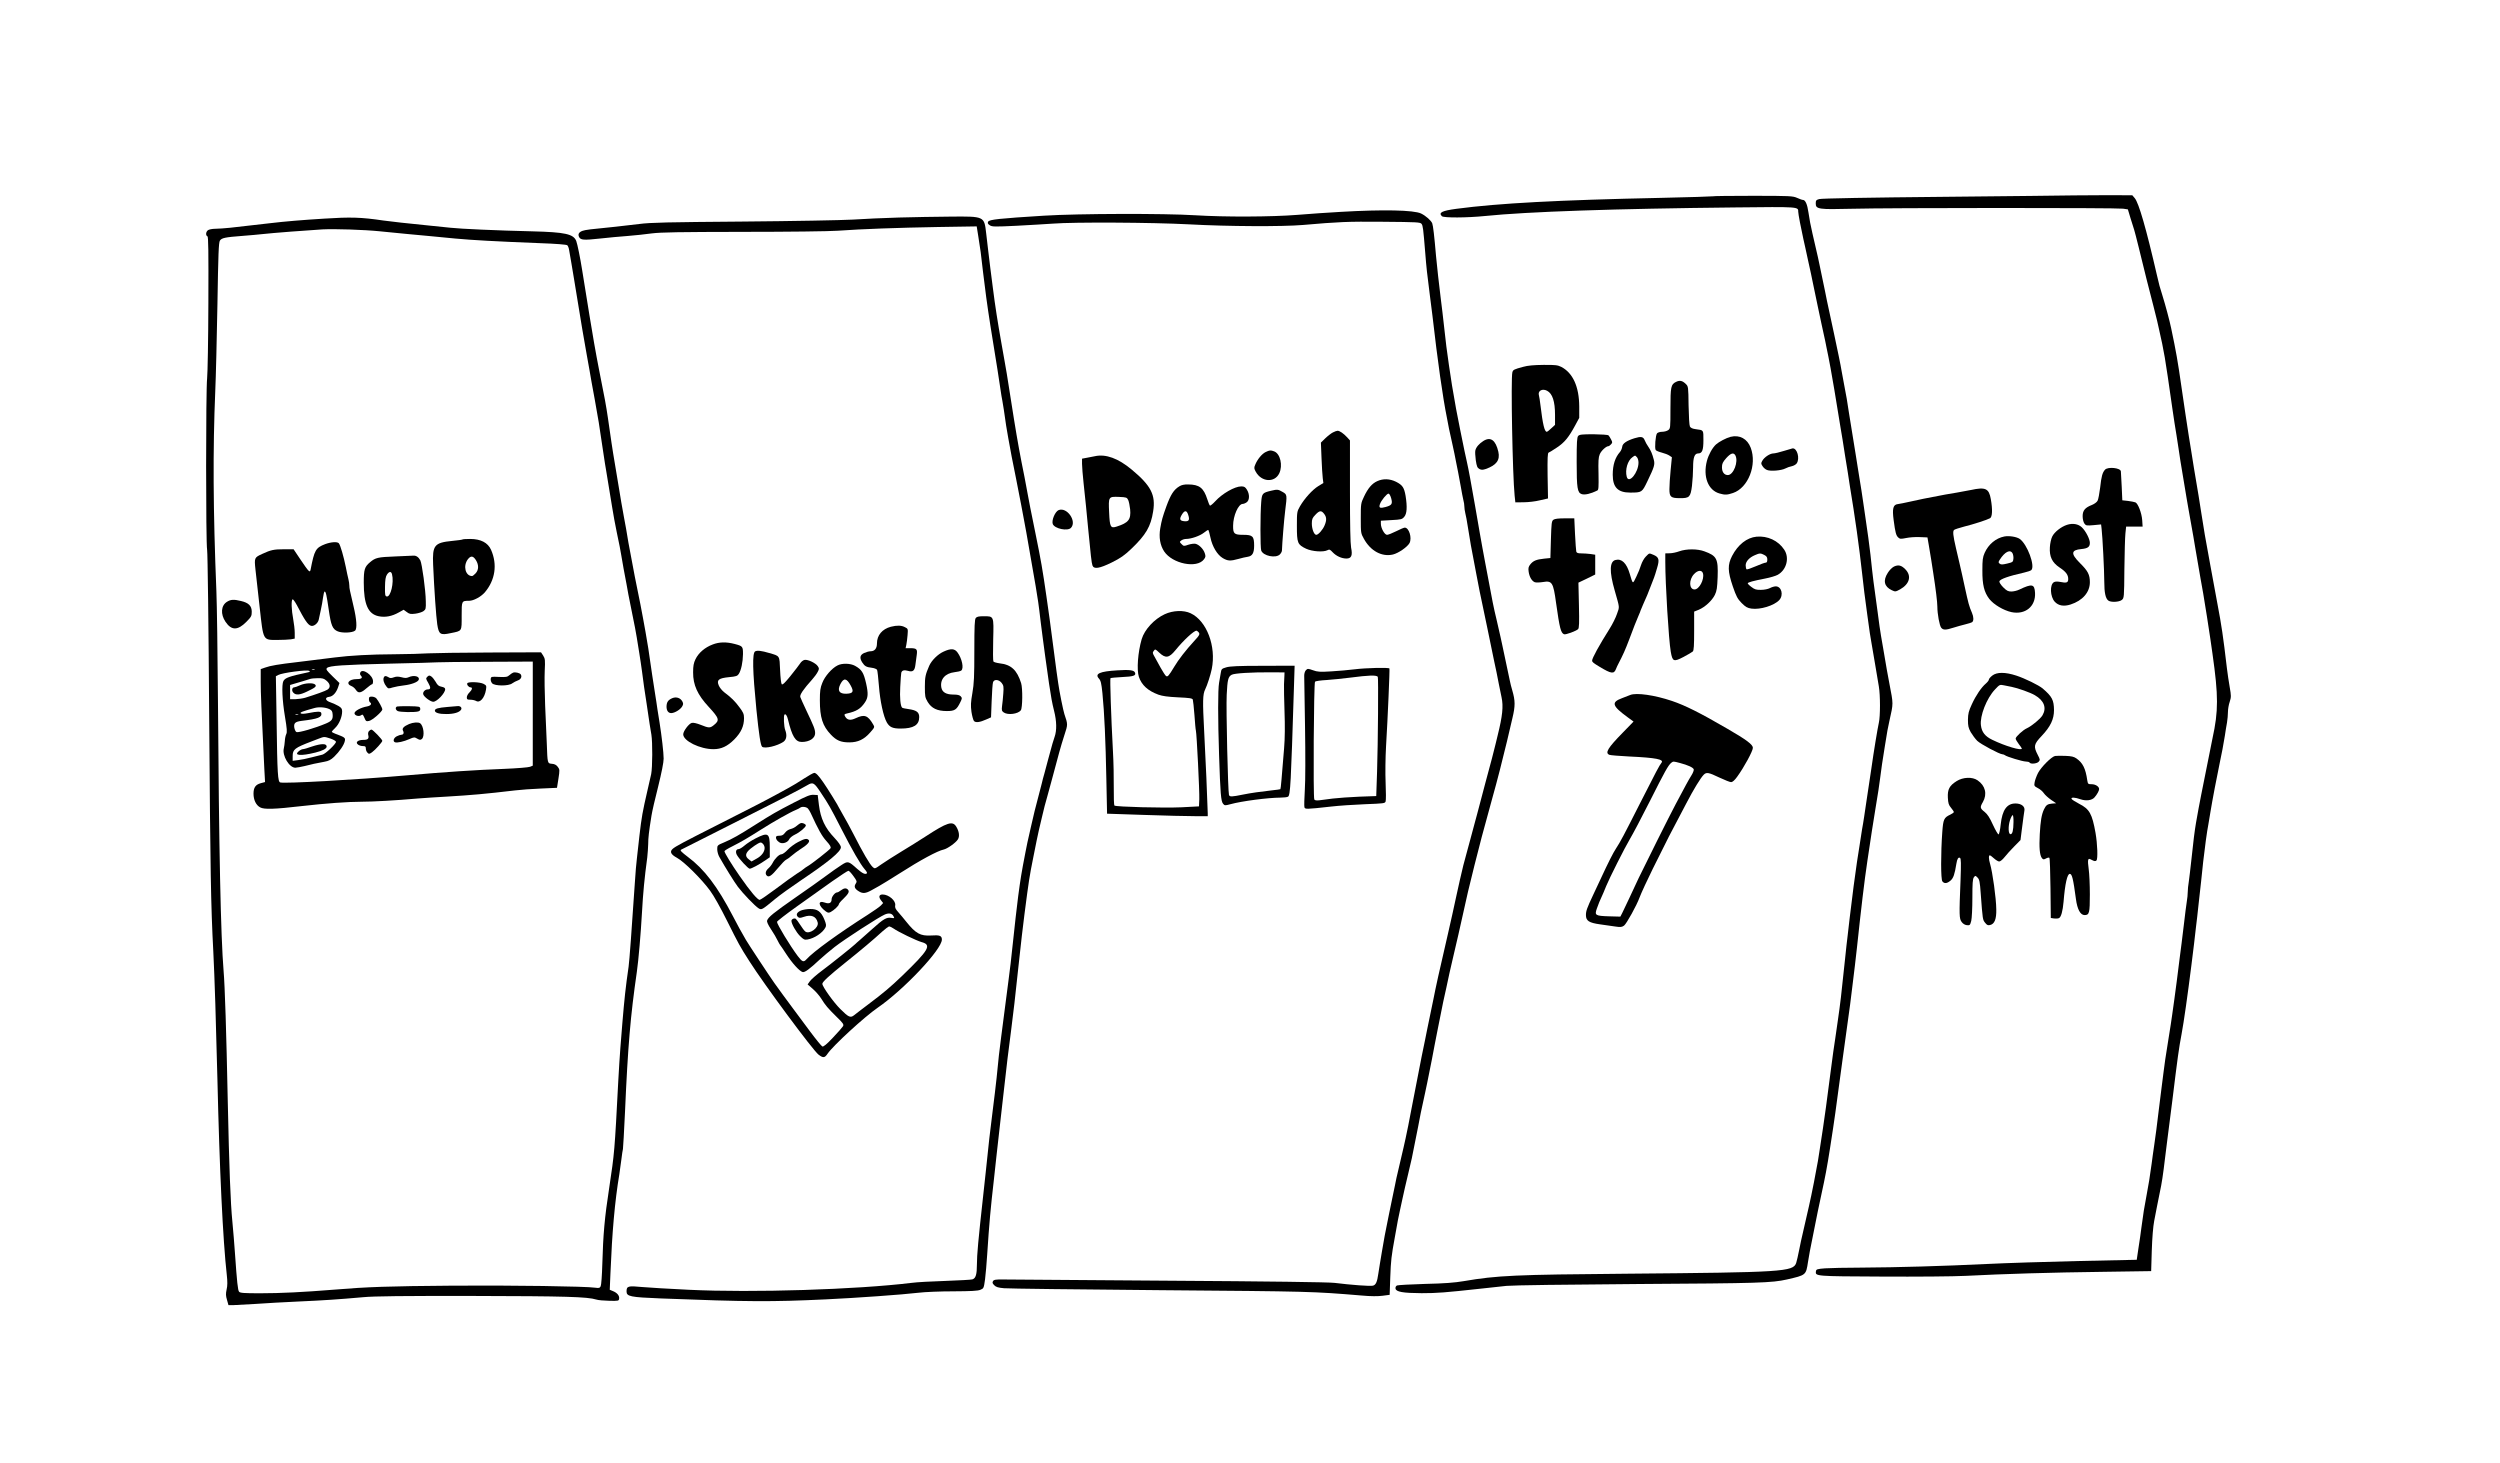 <?xml version="1.0" standalone="no"?>
<!DOCTYPE svg PUBLIC "-//W3C//DTD SVG 20010904//EN"
 "http://www.w3.org/TR/2001/REC-SVG-20010904/DTD/svg10.dtd">
<svg version="1.0" xmlns="http://www.w3.org/2000/svg"
 width="2426pt" height="1420pt" viewBox="0 0 2426 1420"
 preserveAspectRatio="xMidYMid meet">
<g transform="translate(0,1420) scale(0.1,-0.1)"
fill="#000000" stroke="none">
<path d="M20130 12304 c-52 -1 -624 -8 -1270 -14 -724 -7 -1187 -15 -1207 -22
-29 -8 -33 -14 -33 -43 0 -55 28 -59 344 -51 363 10 2579 10 2638 1 l47 -7 26
-87 c14 -47 30 -97 35 -111 5 -14 24 -90 44 -170 47 -195 112 -454 143 -570
13 -52 29 -115 35 -140 5 -25 14 -61 18 -80 53 -236 56 -251 130 -770 16 -112
28 -187 41 -265 6 -38 15 -97 20 -130 4 -33 13 -87 18 -120 16 -97 50 -305 61
-367 6 -32 14 -84 20 -115 10 -59 33 -190 45 -253 3 -19 10 -60 15 -90 9 -58
30 -177 55 -320 9 -47 20 -110 25 -140 15 -85 59 -367 70 -445 5 -38 14 -101
20 -140 58 -409 58 -555 0 -820 -4 -22 -13 -65 -19 -95 -6 -30 -22 -111 -36
-180 -14 -69 -30 -150 -36 -180 -6 -30 -15 -73 -19 -95 -5 -22 -16 -80 -25
-130 -9 -49 -20 -112 -25 -140 -12 -69 -27 -184 -45 -360 -9 -82 -20 -178 -25
-211 -6 -34 -10 -78 -10 -99 0 -21 -4 -65 -10 -99 -5 -33 -17 -122 -25 -196
-9 -74 -20 -166 -25 -205 -5 -38 -14 -108 -20 -155 -16 -133 -39 -308 -50
-387 -5 -40 -15 -108 -21 -150 -6 -43 -21 -145 -35 -228 -29 -177 -41 -262
-49 -330 -3 -27 -13 -102 -21 -165 -8 -63 -19 -153 -25 -200 -21 -177 -28
-228 -44 -340 -9 -63 -21 -144 -25 -180 -19 -140 -29 -199 -48 -300 -22 -113
-36 -200 -52 -325 -5 -44 -18 -132 -28 -195 l-17 -115 -565 -12 c-311 -7 -713
-20 -895 -29 -414 -20 -861 -33 -1210 -35 -148 0 -308 -4 -355 -7 -76 -6 -85
-9 -88 -28 -7 -49 -11 -49 637 -52 339 -2 698 1 816 7 366 19 835 33 1325 39
l475 7 6 200 c4 123 13 233 23 285 9 47 21 108 26 135 5 28 18 91 28 140 20
91 33 178 52 340 6 50 15 122 20 160 13 102 38 297 50 392 53 431 63 505 90
648 22 117 59 378 95 665 9 69 20 163 26 210 5 47 14 121 19 165 6 44 17 143
25 220 8 77 19 178 25 225 5 47 14 132 20 190 14 124 37 297 50 360 4 25 14
79 20 120 15 95 67 369 90 475 17 76 38 190 50 265 6 41 15 99 21 129 5 30 9
76 9 102 0 25 7 70 17 98 15 47 15 58 0 144 -9 50 -21 133 -27 182 -37 315
-52 414 -91 620 -16 87 -58 318 -70 380 -6 33 -14 80 -19 105 -19 95 -49 273
-69 405 -6 39 -18 113 -26 165 -15 90 -23 137 -45 268 -5 31 -17 102 -25 157
-9 55 -20 125 -25 155 -12 78 -48 312 -71 475 -36 253 -52 342 -100 570 -15
73 -57 229 -84 315 -26 82 -34 110 -53 195 -104 452 -177 707 -217 753 l-23
27 -234 1 c-128 0 -276 -1 -328 -2z"/>
<path d="M16619 12295 c-3 -2 -227 -9 -499 -15 -996 -21 -1579 -52 -1985 -106
-142 -19 -178 -37 -143 -72 17 -17 243 -16 420 2 410 42 1263 71 2425 83 623
7 613 7 613 -42 0 -21 27 -162 50 -265 4 -19 13 -57 19 -85 5 -27 17 -81 26
-120 25 -113 37 -168 45 -210 4 -22 16 -76 25 -120 10 -44 21 -98 25 -120 4
-22 20 -96 35 -165 15 -69 31 -143 36 -165 4 -22 11 -53 14 -70 20 -91 59
-303 75 -405 8 -53 40 -245 59 -360 6 -30 15 -86 21 -125 5 -38 17 -110 25
-160 8 -49 20 -121 26 -160 5 -38 14 -95 19 -125 51 -306 92 -599 120 -855 14
-129 26 -227 50 -400 11 -77 22 -158 25 -180 3 -22 10 -62 15 -90 5 -27 21
-120 35 -205 14 -85 31 -184 37 -220 15 -86 15 -292 0 -355 -11 -47 -50 -282
-72 -440 -9 -66 -28 -188 -50 -333 -5 -34 -14 -95 -20 -135 -6 -39 -15 -97
-21 -127 -5 -30 -16 -100 -24 -155 -9 -55 -20 -127 -25 -160 -19 -125 -45
-327 -71 -545 -5 -47 -14 -121 -19 -165 -6 -44 -17 -145 -25 -225 -38 -367
-47 -439 -71 -605 -8 -55 -19 -130 -24 -167 -6 -38 -14 -98 -20 -135 -5 -38
-16 -122 -25 -188 -23 -182 -35 -273 -46 -350 -11 -82 -46 -324 -60 -407 -5
-32 -13 -84 -18 -115 -13 -79 -61 -326 -87 -438 -15 -70 -51 -222 -64 -280 -6
-22 -19 -85 -30 -140 -11 -55 -24 -114 -30 -131 -30 -85 -124 -91 -1645 -104
-1083 -9 -1259 -17 -1580 -72 -88 -15 -188 -23 -375 -27 -140 -4 -263 -11
-273 -15 -11 -5 -17 -17 -15 -30 5 -32 71 -44 253 -45 151 0 228 6 575 44 80
9 192 21 250 27 62 6 581 13 1280 18 1169 7 1295 11 1440 44 187 43 185 41
205 171 9 61 16 97 66 345 12 58 25 123 29 145 4 22 20 96 35 165 38 174 53
253 84 450 25 161 37 240 51 340 5 41 17 125 25 185 21 155 33 239 44 325 17
128 41 302 51 370 19 133 30 218 45 345 9 72 20 164 25 205 5 41 14 120 20
175 41 384 72 647 101 840 40 268 52 348 78 505 25 150 39 239 46 300 5 48 28
205 45 305 23 147 30 184 45 250 39 175 39 157 0 360 -8 44 -20 105 -25 135
-5 30 -21 123 -35 205 -15 83 -31 180 -36 218 -5 37 -13 97 -18 135 -41 295
-45 322 -70 560 -9 81 -29 229 -52 382 -5 36 -14 94 -19 130 -8 58 -17 117
-51 325 -5 33 -14 87 -19 120 -11 71 -48 301 -70 433 -5 31 -14 86 -19 122 -6
36 -18 101 -27 145 -8 44 -19 103 -24 130 -6 42 -41 210 -70 345 -9 39 -55
259 -72 335 -5 28 -14 68 -18 90 -4 22 -15 76 -25 120 -9 44 -21 100 -26 125
-5 25 -13 63 -18 85 -13 57 -42 183 -53 230 -18 78 -28 131 -39 205 -11 78
-30 120 -53 120 -8 0 -33 9 -57 20 -41 18 -67 20 -430 20 -212 0 -388 -2 -390
-5z"/>
<path d="M13010 12144 c-118 -6 -307 -20 -420 -29 -250 -20 -703 -22 -990 -4
-306 19 -1131 17 -1470 -4 -433 -27 -529 -37 -541 -58 -7 -14 -4 -22 16 -35
22 -15 46 -15 257 -5 128 7 288 16 356 21 205 16 956 12 1320 -7 382 -21 907
-23 1107 -6 344 30 431 34 773 31 337 -3 365 -4 377 -21 13 -18 16 -41 36
-287 10 -128 18 -203 43 -395 8 -60 20 -153 26 -205 51 -445 100 -793 141
-995 5 -27 14 -75 20 -105 6 -30 21 -100 34 -155 12 -55 28 -129 34 -165 7
-36 16 -83 21 -105 5 -22 16 -83 25 -135 9 -52 20 -111 25 -131 6 -20 10 -49
10 -64 0 -15 4 -44 9 -64 6 -20 17 -83 26 -141 21 -134 28 -176 80 -445 28
-148 41 -214 60 -300 7 -33 18 -87 25 -120 6 -33 16 -78 21 -100 4 -22 20 -96
34 -165 14 -69 30 -143 34 -165 16 -73 30 -139 46 -225 9 -47 21 -104 26 -127
19 -87 9 -181 -37 -366 -9 -34 -18 -73 -21 -87 -8 -39 -51 -200 -99 -377 -16
-59 -68 -258 -80 -303 -3 -14 -12 -45 -19 -70 -13 -47 -30 -108 -47 -175 -6
-22 -16 -60 -23 -85 -12 -43 -24 -87 -45 -167 -11 -42 -54 -232 -69 -303 -27
-126 -48 -221 -81 -365 -85 -366 -117 -512 -140 -630 -4 -22 -17 -85 -29 -140
-12 -55 -26 -125 -32 -155 -6 -30 -15 -73 -19 -95 -5 -22 -21 -98 -35 -170
-14 -71 -30 -152 -35 -180 -6 -27 -21 -108 -35 -180 -14 -71 -29 -152 -35
-180 -5 -27 -17 -86 -25 -130 -9 -44 -21 -100 -26 -125 -6 -25 -14 -63 -19
-85 -5 -22 -21 -89 -35 -150 -32 -136 -43 -183 -48 -215 -3 -14 -14 -70 -26
-125 -12 -55 -26 -125 -32 -155 -6 -30 -15 -73 -19 -95 -11 -48 -34 -173 -50
-270 -6 -38 -15 -92 -20 -120 -5 -27 -12 -70 -15 -95 -11 -80 -24 -109 -52
-116 -26 -7 -212 7 -373 27 -54 7 -647 15 -1605 21 -836 6 -1560 11 -1609 12
-74 1 -91 -2 -100 -16 -8 -14 -6 -22 12 -40 17 -18 39 -24 95 -29 39 -4 725
-12 1522 -19 1462 -12 1469 -12 1951 -52 86 -8 156 -8 200 -2 l69 9 6 170 c6
164 10 202 45 393 28 158 33 186 49 257 9 39 21 93 26 120 19 87 26 117 54
235 15 63 31 131 35 150 15 71 50 247 61 305 17 94 31 164 68 330 5 22 15 67
21 100 6 33 16 78 20 100 5 22 16 78 25 125 23 120 32 171 56 290 12 58 26
128 31 155 18 93 26 130 53 250 14 66 29 131 31 145 3 14 16 72 30 130 36 152
78 335 104 455 5 22 13 60 19 85 6 25 18 79 27 120 19 84 102 414 133 530 48
179 73 271 105 385 40 140 101 379 140 543 14 61 38 162 52 222 29 120 28 170
-1 270 -9 30 -20 73 -24 95 -5 22 -21 99 -36 170 -15 72 -31 146 -35 165 -4
19 -13 59 -19 88 -6 29 -24 107 -40 175 -26 106 -40 177 -91 452 -5 28 -14 73
-19 100 -6 28 -17 91 -26 140 -9 50 -20 113 -25 140 -5 28 -14 77 -19 110 -6
33 -18 101 -26 150 -40 229 -63 355 -80 430 -8 39 -19 88 -24 110 -15 67 -70
347 -81 405 -38 215 -46 260 -70 428 -22 155 -31 222 -40 312 -18 163 -30 262
-40 340 -13 103 -39 332 -45 405 -17 198 -28 293 -37 318 -11 27 -61 72 -108
95 -72 34 -368 40 -780 16z"/>
<path d="M8720 12089 c-140 -4 -340 -13 -445 -20 -104 -6 -584 -15 -1065 -19
-737 -6 -896 -9 -1010 -24 -74 -9 -175 -21 -225 -26 -254 -25 -292 -30 -322
-40 -36 -13 -47 -33 -33 -61 16 -29 45 -31 201 -14 79 9 200 20 269 25 69 6
175 16 235 25 89 11 262 14 890 15 429 0 841 5 915 11 234 17 582 29 971 36
l377 6 15 -94 c17 -101 30 -194 47 -354 15 -132 42 -333 70 -510 23 -148 61
-385 70 -435 5 -30 16 -104 25 -165 9 -60 18 -121 22 -135 3 -14 9 -52 14 -85
18 -130 28 -193 43 -275 21 -122 42 -227 75 -390 23 -116 36 -183 51 -262 5
-29 16 -87 24 -128 8 -41 19 -104 26 -140 6 -36 15 -87 20 -115 13 -70 48
-273 70 -402 25 -153 29 -182 35 -233 3 -30 10 -86 15 -125 5 -38 14 -108 20
-155 9 -74 30 -222 60 -435 20 -133 29 -184 49 -264 25 -99 27 -189 5 -251
-15 -43 -20 -61 -63 -220 -11 -41 -27 -102 -36 -135 -10 -33 -21 -76 -25 -95
-5 -19 -20 -80 -35 -135 -15 -55 -30 -116 -35 -135 -4 -19 -20 -87 -35 -150
-15 -63 -31 -133 -35 -155 -5 -22 -13 -65 -19 -95 -41 -211 -48 -258 -71 -430
-12 -89 -36 -307 -50 -440 -18 -167 -28 -262 -45 -385 -8 -66 -20 -156 -26
-200 -20 -154 -29 -221 -44 -340 -16 -120 -27 -215 -44 -395 -10 -91 -20 -177
-41 -343 -24 -186 -33 -268 -65 -577 -8 -80 -20 -183 -25 -230 -47 -424 -60
-568 -60 -659 0 -98 -11 -136 -44 -146 -11 -4 -129 -10 -261 -15 -132 -4 -280
-12 -330 -19 -532 -65 -1542 -97 -2160 -67 -187 9 -393 21 -457 27 -132 13
-148 9 -148 -43 0 -49 35 -56 332 -68 851 -33 1070 -34 1603 -9 282 13 747 46
895 64 64 8 216 14 343 14 170 1 236 4 261 15 32 13 33 16 45 102 6 49 16 159
21 244 20 305 32 436 65 725 9 77 20 181 25 230 16 144 28 250 45 400 9 77 20
176 25 220 27 243 48 420 71 590 18 135 43 347 79 690 22 201 31 283 51 440
43 333 49 371 85 550 14 72 30 148 34 170 7 38 32 147 51 225 23 97 29 122 53
205 13 50 34 124 45 165 11 41 27 100 35 130 8 30 24 89 35 130 11 41 34 118
51 170 33 100 33 100 -1 200 -11 33 -49 219 -60 300 -11 71 -20 141 -44 325
-37 284 -44 337 -70 515 -37 259 -54 356 -105 605 -38 184 -74 367 -80 405 -4
25 -17 92 -28 150 -43 212 -66 338 -102 560 -5 30 -13 84 -19 120 -6 36 -17
110 -26 165 -8 55 -20 126 -25 158 -6 31 -14 83 -20 115 -5 31 -20 118 -34
192 -34 193 -59 349 -81 525 -8 66 -19 154 -25 195 -5 41 -14 116 -20 165 -6
50 -14 126 -20 171 -19 166 -16 165 -347 162 -136 -1 -363 -5 -503 -9z"/>
<path d="M3140 12078 c-198 -12 -378 -27 -520 -44 -133 -16 -239 -28 -386 -44
-50 -5 -115 -10 -145 -10 -30 0 -62 -7 -71 -14 -21 -15 -24 -52 -5 -59 9 -3
11 -139 9 -648 -1 -354 -7 -682 -12 -729 -13 -112 -13 -1604 0 -1667 5 -28 14
-716 20 -1633 11 -1483 16 -1811 40 -2265 12 -235 27 -704 40 -1245 20 -865
53 -1557 91 -1894 7 -64 7 -103 -2 -140 -9 -41 -8 -61 4 -101 l14 -50 49 0
c27 1 126 6 219 12 94 7 278 17 410 23 249 11 393 21 630 42 102 10 388 13
1065 12 899 -2 1111 -8 1197 -35 17 -6 74 -11 125 -12 90 -2 93 -1 96 21 4 28
-18 56 -60 73 l-31 13 7 165 c16 396 42 692 86 956 5 33 14 98 20 145 6 47 12
92 15 100 2 8 11 170 20 360 28 640 53 932 115 1360 16 111 38 365 50 580 10
183 24 331 51 530 4 36 8 93 9 128 0 60 7 122 32 277 6 39 35 166 65 283 33
134 53 234 53 270 0 56 -19 221 -40 352 -6 36 -15 92 -20 125 -4 33 -16 107
-25 165 -9 58 -21 133 -26 168 -15 103 -27 183 -38 260 -6 40 -18 112 -27 160
-9 48 -20 107 -24 132 -6 38 -37 195 -80 405 -15 75 -50 262 -62 330 -18 113
-27 160 -43 245 -9 47 -21 112 -26 145 -5 33 -14 85 -19 115 -16 99 -50 304
-60 360 -8 49 -17 107 -51 345 -14 100 -41 246 -64 355 -7 36 -18 91 -24 123
-6 31 -15 81 -21 110 -13 68 -35 195 -49 282 -7 39 -16 95 -21 125 -5 30 -17
100 -25 155 -9 55 -20 125 -25 155 -5 30 -14 89 -21 130 -18 115 -46 252 -57
281 -27 68 -107 86 -427 94 -340 8 -701 24 -795 35 -47 5 -134 14 -195 20
-215 21 -391 41 -455 50 -215 32 -318 35 -580 18z m550 -123 c85 -8 205 -20
265 -26 61 -5 153 -14 205 -19 52 -5 169 -16 260 -25 165 -15 371 -27 828 -45
143 -5 249 -13 257 -20 7 -6 15 -27 18 -48 3 -20 13 -77 22 -127 9 -49 20
-117 25 -150 13 -83 55 -340 80 -487 6 -32 14 -84 20 -115 5 -32 17 -96 25
-143 8 -47 20 -112 26 -145 5 -33 14 -82 19 -110 19 -100 41 -223 70 -392 9
-56 29 -188 51 -338 6 -38 14 -95 20 -125 15 -93 50 -302 59 -360 14 -85 27
-158 45 -245 27 -126 34 -166 45 -230 9 -58 32 -182 50 -275 4 -25 13 -70 18
-100 6 -30 24 -120 40 -200 17 -80 35 -176 41 -215 6 -38 18 -108 25 -155 8
-47 19 -125 26 -175 6 -49 15 -117 20 -150 5 -33 16 -107 25 -165 26 -180 36
-243 46 -299 12 -74 11 -318 -2 -383 -6 -29 -22 -100 -36 -158 -48 -208 -57
-258 -78 -440 -8 -74 -19 -171 -24 -215 -6 -44 -15 -150 -20 -235 -31 -464
-53 -762 -61 -820 -29 -199 -41 -315 -60 -540 -6 -74 -15 -187 -20 -250 -5
-63 -14 -205 -20 -315 -36 -692 -37 -701 -88 -1040 -45 -291 -59 -454 -67
-739 -3 -110 -10 -207 -16 -218 -9 -17 -17 -19 -52 -14 -94 14 -800 24 -1382
20 -624 -5 -833 -12 -1155 -39 -296 -24 -517 -35 -716 -35 -158 0 -194 3 -204
15 -12 15 -20 89 -40 375 -5 80 -17 217 -25 305 -18 181 -31 525 -45 1180 -13
651 -28 1113 -40 1250 -28 343 -45 1176 -55 2630 -3 457 -10 931 -15 1055 -32
790 -35 1377 -11 1945 6 132 15 510 21 839 8 492 12 603 24 621 17 26 49 33
221 46 66 5 156 13 200 18 76 9 436 37 575 45 119 6 403 -3 560 -19z"/>
<path d="M4488 8965 c-3 -3 -48 -9 -100 -14 -173 -17 -193 -42 -185 -230 11
-249 29 -504 40 -579 15 -98 29 -108 130 -86 113 23 107 14 107 168 0 148 -1
145 73 146 43 0 114 39 151 81 102 120 124 271 61 414 -31 69 -100 105 -203
105 -38 0 -71 -2 -74 -5z m130 -200 c29 -46 29 -95 -3 -129 -13 -14 -28 -26
-34 -26 -65 0 -90 100 -40 164 28 35 50 33 77 -9z"/>
<path d="M3156 8920 c-93 -36 -105 -57 -142 -248 -7 -33 -17 -22 -98 98 l-67
100 -93 0 c-97 0 -127 -6 -211 -45 -77 -35 -78 -38 -66 -152 20 -174 30 -266
41 -368 36 -326 30 -315 172 -315 51 0 110 3 131 6 l37 7 0 56 c0 31 -7 91
-15 134 -17 88 -20 183 -6 191 5 3 23 -22 41 -55 77 -148 108 -194 139 -202
28 -7 67 26 74 60 3 16 12 57 20 93 8 36 18 91 22 123 4 31 11 57 15 57 12 0
19 -33 40 -177 22 -154 37 -189 88 -210 43 -18 142 -14 167 7 22 18 16 110
-14 235 -38 162 -41 175 -41 201 0 15 -4 43 -9 63 -5 20 -17 74 -26 121 -20
99 -52 210 -67 228 -15 17 -74 13 -132 -8z"/>
<path d="M3830 8800 c-163 -6 -187 -12 -238 -55 -54 -45 -62 -71 -62 -199 0
-211 42 -305 145 -326 63 -13 128 -1 195 37 l47 26 30 -22 c26 -20 38 -22 85
-16 29 4 65 15 78 25 22 16 24 24 22 96 -1 105 -37 364 -53 396 -17 32 -41 48
-67 46 -15 -1 -97 -5 -182 -8z m-26 -172 c21 -80 -13 -224 -51 -216 -16 3 -18
15 -17 94 1 68 6 98 19 118 21 32 41 34 49 4z"/>
<path d="M2204 8361 c-60 -36 -66 -121 -15 -196 57 -84 118 -84 201 0 49 49
53 58 53 99 0 57 -31 87 -105 104 -69 17 -98 15 -134 -7z"/>
<path d="M4155 7860 c-55 -4 -204 -8 -331 -9 -228 -1 -428 -12 -576 -31 -138
-18 -230 -29 -363 -45 -182 -21 -263 -35 -312 -53 l-43 -15 0 -126 c0 -110 6
-247 35 -843 l7 -127 -41 -11 c-51 -14 -71 -42 -71 -102 0 -61 25 -112 65
-133 38 -21 138 -18 405 13 228 26 449 42 580 42 108 0 338 13 540 31 63 5
194 14 290 19 233 14 364 25 659 60 52 6 164 15 250 18 l156 7 14 88 c13 84
13 90 -6 115 -14 19 -31 28 -56 30 -45 4 -44 0 -51 197 -3 83 -10 249 -16 370
-5 121 -7 272 -4 335 5 104 4 118 -15 148 l-21 32 -497 -2 c-274 -1 -543 -5
-598 -8z m1015 -585 l0 -505 -27 -11 c-16 -6 -127 -15 -248 -20 -284 -11 -571
-30 -960 -64 -481 -42 -1167 -80 -1215 -68 -24 6 -29 76 -36 599 l-7 432 23
12 c39 21 277 53 300 40 11 -7 9 -10 -10 -14 -186 -40 -222 -53 -240 -85 -18
-34 -11 -190 15 -344 20 -119 22 -153 13 -170 -6 -12 -13 -42 -14 -67 -2 -25
-6 -58 -10 -73 -17 -70 53 -187 112 -187 16 1 56 8 89 16 67 17 114 28 193 42
41 7 62 18 94 48 53 51 97 116 104 153 7 32 1 36 -93 71 -18 7 -33 15 -33 19
0 4 15 21 34 39 36 34 66 105 66 158 0 26 -7 36 -35 53 -19 11 -54 27 -77 35
-53 17 -60 49 -13 54 35 4 68 40 86 94 l13 40 -68 66 c-57 56 -65 67 -53 80
23 22 153 31 607 42 234 5 443 11 465 13 22 2 239 4 483 5 l442 2 0 -505z
m-2117 428 c-7 -2 -19 -2 -25 0 -7 3 -2 5 12 5 14 0 19 -2 13 -5z m116 -109
c37 -31 40 -66 9 -86 -21 -14 -114 -47 -217 -79 -25 -7 -67 -13 -95 -14 l-51
0 0 69 0 69 40 12 c22 7 60 18 85 25 25 7 54 16 65 20 11 5 46 9 77 9 47 1 62
-3 87 -25z m27 -275 c23 -11 30 -21 32 -52 4 -46 -9 -64 -63 -87 -106 -45
-267 -92 -288 -84 -8 3 -17 22 -21 42 -7 45 8 59 73 67 158 19 197 34 189 75
-4 18 -36 18 -126 0 -43 -8 -67 -9 -74 -2 -9 9 16 19 132 51 44 13 107 8 146
-10z m-303 -56 c-7 -2 -19 -2 -25 0 -7 3 -2 5 12 5 14 0 19 -2 13 -5z m314
-230 c31 -11 53 -24 53 -32 0 -21 -102 -117 -131 -124 -13 -3 -60 -15 -104
-26 -44 -12 -104 -24 -132 -27 l-53 -7 0 46 c0 65 20 80 185 143 11 4 40 15
65 25 58 22 54 22 117 2z"/>
<path d="M3496 7673 c-4 -9 -2 -21 4 -27 23 -23 10 -36 -38 -36 -79 0 -111
-46 -49 -69 13 -5 31 -21 40 -35 24 -36 48 -33 102 14 25 22 50 40 56 40 5 0
9 13 9 29 0 59 -106 131 -124 84z"/>
<path d="M4980 7673 c-8 -3 -25 -14 -37 -25 -19 -17 -33 -20 -100 -17 -75 4
-78 3 -81 -19 -2 -13 4 -32 14 -43 25 -27 160 -28 195 0 13 10 38 22 54 28 30
10 43 37 28 59 -10 14 -53 24 -73 17z"/>
<path d="M4147 7633 c-16 -16 -15 -20 9 -60 26 -46 25 -63 -6 -63 -25 0 -49
-26 -43 -47 6 -25 71 -73 97 -73 36 0 116 84 116 122 0 12 -11 19 -35 24 -27
5 -40 15 -57 47 -13 22 -32 46 -43 53 -18 12 -23 11 -38 -3z"/>
<path d="M3724 7625 c-9 -21 2 -58 25 -86 18 -23 21 -23 62 -10 24 7 73 16
109 20 71 8 135 32 143 54 13 34 -46 49 -98 25 -20 -9 -36 -9 -69 0 -33 8 -51
8 -75 -1 -24 -9 -36 -9 -51 1 -26 16 -39 15 -46 -3z"/>
<path d="M4535 7570 c-8 -13 13 -40 31 -40 22 0 16 -24 -11 -50 -14 -13 -25
-34 -25 -47 0 -20 5 -23 35 -23 19 0 44 -6 55 -12 37 -23 83 29 96 109 6 39 4
42 -24 57 -35 18 -147 22 -157 6z"/>
<path d="M3580 7416 c0 -14 5 -28 10 -31 22 -14 8 -33 -27 -40 -60 -10 -123
-44 -123 -66 0 -23 44 -36 65 -19 13 10 18 6 31 -25 14 -34 18 -37 45 -31 32
6 129 91 129 112 0 15 -36 80 -58 107 -8 9 -28 17 -44 17 -23 0 -28 -4 -28
-24z"/>
<path d="M3853 7344 c-19 -8 -16 -32 6 -44 21 -11 162 -14 199 -4 16 5 22 13
20 28 -3 20 -9 21 -108 23 -58 1 -111 -1 -117 -3z"/>
<path d="M4345 7340 c-96 -8 -125 -17 -125 -36 0 -21 43 -34 113 -33 72 0 125
16 141 42 12 19 -6 38 -34 35 -8 0 -51 -4 -95 -8z"/>
<path d="M3970 7174 c-53 -23 -71 -43 -59 -65 12 -22 4 -39 -17 -39 -8 0 -28
-7 -44 -15 -31 -16 -40 -49 -17 -58 20 -8 86 7 140 31 45 20 49 20 76 4 24
-14 31 -14 45 -3 29 25 17 130 -18 153 -18 12 -68 8 -106 -8z"/>
<path d="M3580 7105 c-7 -8 -10 -24 -7 -36 10 -37 -2 -49 -48 -49 -53 0 -80
-24 -50 -46 10 -8 31 -14 47 -14 23 0 28 -4 28 -24 0 -14 7 -32 16 -40 14 -15
18 -14 44 4 31 22 100 99 100 111 0 13 -92 109 -105 109 -7 0 -18 -7 -25 -15z"/>
<path d="M2911 7550 c-24 -11 -49 -20 -56 -20 -21 0 -27 -32 -9 -51 24 -27 63
-24 133 10 80 38 95 50 80 67 -17 20 -97 17 -148 -6z"/>
<path d="M3025 6955 c-38 -14 -77 -25 -86 -25 -9 0 -27 -9 -40 -20 -51 -42 20
-48 161 -13 72 18 110 38 110 58 0 32 -51 31 -145 0z"/>
<path d="M14780 10640 c-89 -24 -97 -28 -104 -53 -16 -60 2 -1002 22 -1197 l7
-65 80 1 c44 0 115 8 158 19 l79 18 -4 220 c-2 173 0 221 10 225 7 2 43 24 80
49 74 49 114 98 176 212 l41 76 0 110 c-1 193 -62 327 -175 385 -34 17 -58 20
-172 19 -94 -1 -152 -6 -198 -19z m233 -232 c52 -27 77 -103 77 -234 l0 -97
-36 -33 c-19 -19 -39 -34 -44 -34 -22 0 -39 72 -61 255 -5 44 -12 88 -15 97
-14 45 32 71 79 46z"/>
<path d="M16264 10494 c-49 -24 -54 -46 -54 -259 0 -189 -1 -194 -22 -209 -12
-9 -39 -16 -59 -16 -20 0 -42 -7 -49 -15 -15 -18 -25 -145 -13 -162 5 -7 31
-18 59 -25 28 -7 61 -20 74 -29 l24 -16 -12 -124 c-7 -68 -12 -152 -12 -186 0
-75 14 -87 101 -87 93 -1 104 10 118 119 6 52 11 134 11 182 0 94 14 133 49
133 39 0 51 31 51 129 0 101 3 96 -72 106 -33 4 -51 12 -59 26 -6 12 -11 98
-13 205 -2 181 -3 185 -27 208 -33 33 -59 38 -95 20z"/>
<path d="M12935 10004 c-16 -8 -50 -34 -74 -57 l-43 -42 6 -150 c3 -82 9 -171
12 -196 l6 -46 -49 -30 c-57 -35 -134 -120 -178 -196 -29 -51 -30 -55 -30
-192 0 -165 6 -180 90 -220 59 -27 168 -35 207 -14 18 10 25 7 50 -20 35 -37
87 -61 134 -61 48 0 61 30 45 106 -7 39 -11 220 -11 549 l0 491 -27 30 c-35
38 -73 64 -93 64 -8 0 -28 -7 -45 -16z m-86 -790 c25 -32 26 -62 5 -112 -17
-42 -61 -92 -81 -92 -21 0 -43 56 -43 109 0 43 5 55 34 85 40 43 58 45 85 10z"/>
<path d="M15315 9970 c-12 -14 -15 -58 -15 -254 0 -254 7 -297 49 -311 31 -10
89 4 151 35 13 6 14 32 12 161 -3 123 -1 161 12 191 14 34 62 78 83 78 6 0 17
8 26 18 15 16 15 21 1 47 -8 17 -20 35 -25 40 -6 6 -69 10 -145 11 -112 0
-137 -3 -149 -16z"/>
<path d="M16793 9961 c-42 -11 -112 -48 -141 -74 -35 -32 -72 -99 -88 -159
-40 -153 11 -286 123 -317 52 -15 74 -14 130 5 147 49 235 272 172 439 -33 87
-107 128 -196 106z m47 -180 c32 -60 -18 -191 -73 -191 -35 0 -57 29 -57 75 0
35 7 50 41 89 44 49 72 58 89 27z"/>
<path d="M15860 9947 c-76 -24 -115 -51 -118 -82 -2 -17 -12 -39 -21 -50 -48
-54 -71 -126 -71 -222 0 -122 50 -173 168 -173 115 0 116 1 168 109 68 141 74
163 63 208 -15 59 -31 95 -54 128 -12 17 -28 45 -35 63 -14 35 -35 39 -100 19z
m24 -183 c9 -8 16 -32 16 -53 0 -96 -94 -211 -114 -138 -18 68 8 158 56 191
27 19 23 19 42 0z"/>
<path d="M14395 9921 c-40 -25 -71 -60 -78 -91 -4 -13 -1 -57 4 -96 9 -60 15
-74 35 -85 20 -10 31 -10 62 0 104 37 140 86 122 167 -26 113 -75 149 -145
105z"/>
<path d="M17310 9824 c-41 -13 -87 -24 -101 -24 -33 0 -89 -37 -108 -72 -13
-23 -13 -28 3 -52 9 -15 29 -32 44 -37 36 -14 139 -5 177 15 17 9 45 19 63 22
18 4 39 16 47 27 33 47 5 150 -40 146 -5 -1 -44 -12 -85 -25z"/>
<path d="M12281 9813 c-36 -18 -80 -71 -101 -124 -12 -28 -11 -36 6 -67 55
-100 183 -109 228 -15 36 76 10 191 -50 213 -34 13 -43 12 -83 -7z"/>
<path d="M10625 9773 c-11 -2 -44 -9 -72 -14 l-53 -10 0 -50 c0 -28 7 -112 15
-187 16 -146 30 -284 45 -447 23 -243 33 -331 41 -352 14 -39 68 -30 188 29
86 43 122 68 190 133 141 135 188 215 211 362 26 159 -20 250 -208 406 -132
110 -251 153 -357 130z m323 -425 c7 -15 15 -56 19 -91 9 -99 -16 -130 -131
-167 -59 -19 -67 -5 -73 138 -7 153 -7 154 96 150 71 -3 77 -5 89 -30z"/>
<path d="M20427 9642 c-25 -28 -35 -63 -47 -173 -7 -57 -18 -115 -25 -128 -7
-14 -32 -32 -55 -41 -67 -26 -90 -54 -90 -109 0 -27 7 -56 16 -70 16 -22 21
-23 90 -17 l73 7 5 -43 c9 -74 26 -408 26 -514 0 -105 12 -160 38 -181 24 -20
106 -16 132 5 22 18 23 22 25 298 2 153 6 309 10 347 l7 67 80 0 80 0 -4 63
c-5 69 -41 162 -66 172 -10 4 -42 10 -72 14 l-55 6 -6 135 c-4 74 -7 140 -8
146 -3 34 -126 47 -154 16z"/>
<path d="M13365 9531 c-51 -23 -90 -68 -129 -151 -30 -63 -31 -69 -31 -210 0
-142 1 -146 30 -198 65 -119 175 -178 282 -153 54 13 140 73 161 111 26 50 -5
150 -46 150 -8 0 -46 -16 -83 -35 -38 -19 -78 -35 -89 -35 -24 0 -60 65 -60
108 l0 29 102 6 c95 5 104 7 125 32 26 30 30 95 13 203 -14 81 -30 105 -93
137 -61 30 -125 32 -182 6z m135 -166 c15 -55 7 -68 -54 -85 -55 -15 -68 -9
-55 28 12 36 67 102 83 102 8 0 19 -20 26 -45z"/>
<path d="M11445 9481 c-55 -33 -85 -81 -127 -196 -37 -103 -45 -132 -59 -212
-15 -87 -1 -165 38 -224 80 -120 318 -168 386 -77 17 22 18 31 8 60 -13 40
-55 83 -90 91 -13 3 -44 -1 -69 -9 -43 -15 -46 -15 -66 6 -21 21 -21 21 -2 36
11 8 31 14 45 14 51 0 135 30 173 60 22 18 42 30 44 27 3 -3 12 -35 20 -73 18
-88 67 -169 120 -200 48 -28 73 -30 151 -8 32 9 73 19 91 21 45 7 62 36 62
108 0 91 -14 105 -104 105 -90 0 -101 10 -100 89 0 95 51 211 93 211 9 0 27 7
39 16 28 20 30 77 2 122 -16 26 -26 32 -55 32 -63 0 -185 -70 -252 -144 -24
-26 -47 -45 -52 -42 -4 3 -16 30 -25 60 -36 112 -77 144 -186 145 -37 1 -65
-5 -85 -18z m85 -276 c17 -51 8 -67 -37 -63 -45 4 -51 20 -23 66 26 42 46 41
60 -3z"/>
<path d="M19125 9445 c-33 -7 -94 -18 -135 -25 -65 -10 -132 -22 -325 -60 -22
-5 -80 -17 -130 -28 -49 -11 -103 -22 -120 -24 -44 -5 -54 -44 -39 -155 16
-123 24 -150 45 -169 16 -15 25 -15 76 -5 32 7 92 11 132 9 l75 -3 13 -75 c7
-41 17 -106 24 -145 6 -38 15 -97 20 -130 23 -146 39 -279 39 -321 0 -71 21
-187 38 -206 19 -23 44 -23 118 1 32 10 84 25 114 32 30 7 61 17 68 22 16 12
15 51 -2 90 -28 64 -35 92 -71 257 -8 41 -20 93 -25 115 -5 22 -16 69 -24 105
-8 36 -24 103 -35 150 -29 125 -33 166 -18 178 6 5 50 20 97 32 93 23 222 65
251 81 23 12 26 85 8 185 -18 105 -52 120 -194 89z"/>
<path d="M12335 9438 c-84 -20 -89 -26 -96 -108 -10 -120 -10 -446 0 -473 20
-52 141 -77 181 -37 11 11 20 28 20 38 2 69 21 304 31 382 20 160 20 161 -26
187 -43 25 -50 25 -110 11z"/>
<path d="M10273 9250 c-34 -14 -70 -99 -57 -135 18 -46 145 -72 177 -37 59 64
-39 204 -120 172z"/>
<path d="M15074 9156 c-17 -13 -19 -31 -24 -193 l-5 -178 -60 -6 c-77 -8 -107
-21 -135 -56 -18 -23 -21 -36 -16 -71 7 -50 31 -91 60 -102 12 -4 47 -3 79 2
88 15 100 -3 127 -202 35 -248 46 -292 78 -305 15 -6 117 31 136 50 10 11 12
57 8 232 l-5 219 82 39 81 40 0 96 0 96 -46 7 c-26 3 -66 6 -90 6 -32 0 -44 4
-48 18 -2 9 -8 86 -12 170 l-7 152 -91 0 c-64 0 -98 -4 -112 -14z"/>
<path d="M20058 9107 c-58 -19 -122 -70 -143 -113 -11 -21 -21 -68 -23 -104
-6 -92 22 -149 94 -197 62 -41 84 -71 84 -112 0 -35 -16 -41 -77 -28 -27 5
-49 5 -61 -2 -43 -23 -38 -142 8 -191 36 -38 87 -47 153 -26 117 38 187 119
187 216 0 74 -19 110 -97 187 -90 90 -86 126 14 135 63 6 83 21 83 60 0 37
-40 115 -78 151 -35 33 -89 42 -144 24z"/>
<path d="M17045 8992 c-93 -9 -180 -77 -237 -187 -44 -86 -43 -148 7 -295 34
-99 46 -121 86 -162 38 -38 55 -48 95 -54 85 -12 220 29 270 83 44 48 22 133
-34 133 -15 0 -40 -8 -57 -17 -17 -9 -54 -17 -86 -17 -46 -1 -62 4 -92 27 -21
15 -37 32 -37 36 0 10 52 24 170 47 47 9 101 25 121 36 86 48 116 165 63 244
-58 88 -162 136 -269 126z m75 -177 c23 -12 30 -22 30 -45 0 -21 -5 -30 -16
-30 -9 0 -52 -16 -96 -35 -44 -19 -84 -33 -89 -30 -5 4 -9 21 -9 39 0 37 35
76 90 99 45 20 55 20 90 2z"/>
<path d="M19450 8994 c-82 -16 -154 -76 -191 -159 -19 -43 -22 -68 -22 -170
-1 -140 17 -211 67 -277 42 -54 138 -111 215 -128 134 -28 236 55 229 187 -5
86 -28 91 -152 32 -22 -11 -57 -19 -78 -19 -31 0 -45 7 -79 41 -22 22 -39 48
-37 57 4 22 90 52 241 86 32 7 63 18 69 24 39 39 -39 250 -112 302 -30 21
-103 33 -150 24z m80 -164 c6 -12 10 -35 8 -53 -3 -30 -6 -33 -61 -46 -46 -11
-60 -11 -72 -1 -14 11 -14 16 1 39 49 77 102 103 124 61z"/>
<path d="M16295 8850 c-27 -10 -69 -19 -92 -19 l-43 -1 0 -82 c0 -213 33 -757
53 -872 17 -97 28 -101 124 -51 42 22 82 46 90 53 10 10 13 58 13 200 l0 187
45 18 c61 26 128 88 156 144 19 40 23 69 27 173 6 179 -8 206 -129 250 -67 25
-174 25 -244 0z m231 -216 c14 -57 -37 -154 -82 -154 -54 0 -57 94 -5 149 37
40 78 42 87 5z"/>
<path d="M15971 8799 c-17 -17 -37 -53 -46 -81 -8 -28 -29 -80 -47 -116 -35
-73 -32 -74 -63 30 -30 103 -78 150 -138 134 -58 -14 -61 -113 -8 -296 50
-176 48 -154 22 -228 -12 -36 -44 -100 -70 -141 -104 -165 -171 -288 -171
-311 0 -15 12 -24 75 -62 111 -67 137 -70 156 -21 6 15 17 40 25 54 46 89 65
131 104 234 38 104 72 188 91 232 11 24 19 45 19 48 0 2 12 30 26 62 33 72 45
102 74 178 12 33 26 69 31 80 4 11 18 52 29 92 25 83 19 106 -35 129 -44 18
-38 19 -74 -17z"/>
<path d="M18379 8702 c-18 -9 -45 -36 -60 -61 -48 -75 -35 -133 38 -168 36
-17 37 -16 82 8 92 52 113 130 51 194 -39 40 -68 47 -111 27z"/>
<path d="M11303 8240 c-102 -47 -196 -149 -224 -242 -37 -126 -50 -299 -27
-367 27 -79 86 -134 189 -172 40 -14 90 -21 191 -26 111 -5 138 -9 143 -22 3
-8 10 -76 16 -151 5 -74 11 -142 14 -150 8 -28 36 -595 33 -665 l-3 -70 -170
-9 c-172 -8 -638 4 -651 17 -4 4 -7 82 -6 174 1 93 -2 251 -8 353 -18 333 -30
703 -24 709 3 3 55 8 114 11 111 5 136 14 124 43 -9 24 -53 30 -172 22 -170
-10 -221 -33 -178 -80 18 -20 24 -44 34 -142 19 -191 31 -465 38 -829 l7 -340
361 -12 c199 -7 418 -12 489 -12 l127 0 0 28 c-2 101 -22 564 -35 802 -15 284
-14 352 10 400 20 40 52 141 64 198 45 220 -49 468 -205 541 -67 32 -171 28
-251 -9z m325 -172 c19 -19 15 -30 -39 -88 -82 -89 -153 -181 -194 -250 -54
-90 -65 -102 -81 -89 -7 6 -30 41 -50 77 -20 37 -47 85 -59 107 -21 36 -22 42
-9 59 14 19 15 19 52 -16 62 -59 96 -54 158 22 80 98 179 190 205 190 3 0 10
-5 17 -12z"/>
<path d="M9469 8203 c-11 -13 -14 -77 -14 -317 0 -250 -3 -320 -19 -411 -16
-91 -17 -122 -9 -183 6 -39 17 -79 24 -88 16 -19 57 -14 121 15 l45 20 6 158
c3 87 9 168 13 181 9 33 56 30 84 -5 19 -25 21 -36 16 -103 -3 -41 -8 -96 -12
-121 -5 -41 -3 -49 17 -63 40 -27 137 -15 165 21 17 22 19 214 3 264 -40 127
-97 180 -208 192 -30 4 -58 12 -61 18 -4 6 -5 101 -2 212 6 233 8 227 -94 227
-45 0 -65 -4 -75 -17z"/>
<path d="M8645 8118 c-84 -22 -135 -83 -135 -161 0 -50 -22 -77 -63 -77 -14 0
-42 -8 -62 -17 -40 -19 -46 -47 -18 -91 24 -37 40 -46 92 -52 25 -3 47 -12 52
-20 4 -8 12 -78 18 -155 11 -148 44 -299 77 -356 27 -46 57 -59 134 -59 125 0
180 34 180 111 0 48 -26 67 -104 78 -31 4 -59 10 -62 14 -16 16 -24 95 -18
202 3 66 8 127 10 137 7 23 27 29 65 18 47 -14 65 1 72 57 4 26 9 70 13 97 8
57 0 66 -65 66 l-43 0 7 33 c4 17 9 60 12 94 5 61 4 62 -26 77 -34 18 -76 19
-136 4z"/>
<path d="M6916 7946 c-75 -28 -137 -81 -167 -143 -18 -38 -23 -65 -23 -128 -1
-121 43 -218 150 -333 106 -115 110 -132 48 -181 -34 -27 -47 -26 -124 5 -38
15 -72 23 -87 19 -28 -7 -83 -80 -83 -111 0 -64 163 -144 293 -144 77 0 136
28 202 94 67 68 95 130 95 207 0 39 -7 56 -44 105 -44 60 -81 96 -149 147 -20
16 -44 45 -52 65 -23 54 -1 71 100 81 67 6 81 11 94 31 23 34 40 115 41 192 0
75 -2 78 -81 99 -80 21 -149 20 -213 -5z"/>
<path d="M9155 7876 c-55 -25 -115 -85 -138 -137 -37 -86 -42 -108 -42 -204 0
-91 2 -104 27 -146 37 -62 93 -89 186 -89 77 0 95 12 131 86 18 36 18 41 4 57
-12 12 -31 17 -71 17 -70 0 -108 22 -117 67 -15 80 36 139 127 150 29 3 59 10
66 16 27 21 8 115 -36 175 -28 39 -64 42 -137 8z"/>
<path d="M7328 7879 c-29 -16 -25 -187 12 -564 25 -246 41 -350 56 -362 27
-20 147 8 207 49 29 21 36 63 17 113 -13 33 -18 141 -7 151 10 10 25 -11 33
-46 40 -166 73 -220 134 -220 75 0 130 36 130 85 0 37 -12 67 -85 220 -29 61
-55 119 -59 131 -7 21 30 76 115 170 21 23 45 56 54 74 15 28 15 34 1 55 -20
31 -100 69 -130 61 -13 -3 -32 -18 -41 -33 -10 -16 -52 -70 -93 -121 -54 -67
-78 -90 -86 -82 -6 6 -13 66 -16 138 -6 143 -1 135 -105 165 -77 23 -118 27
-137 16z"/>
<path d="M8126 7742 c-55 -28 -122 -105 -146 -168 -20 -49 -24 -78 -24 -169 0
-168 26 -249 107 -334 54 -57 97 -75 178 -75 85 0 144 28 205 98 43 49 43 50
26 78 -51 87 -84 98 -167 59 -53 -25 -84 -20 -105 18 -9 18 -7 21 17 27 95 21
135 46 177 109 30 44 33 84 11 182 -24 106 -42 135 -108 172 -45 25 -127 27
-171 3z m129 -194 c33 -60 24 -77 -42 -80 -70 -2 -90 31 -57 95 32 61 60 57
99 -15z"/>
<path d="M11899 7724 c-44 -13 -47 -16 -53 -56 -4 -24 -11 -65 -16 -93 -12
-67 -12 -347 0 -705 12 -370 18 -446 39 -470 15 -18 19 -18 71 -4 109 30 360
63 485 64 33 0 66 4 74 9 23 14 28 123 57 1049 l7 222 -309 -1 c-237 0 -320
-4 -355 -15z m565 -79 c-1 -16 -3 -55 -4 -85 -1 -30 1 -149 5 -265 5 -136 4
-261 -4 -355 -23 -287 -32 -395 -36 -398 -1 -2 -40 -7 -86 -12 -101 -11 -206
-26 -274 -40 -113 -23 -132 -24 -139 -4 -10 35 -29 838 -22 972 7 146 14 175
48 194 26 15 193 25 383 24 l130 -1 -1 -30z"/>
<path d="M13145 7705 c-55 -7 -157 -16 -227 -20 -109 -7 -134 -5 -177 11 -48
17 -52 17 -68 1 -10 -10 -17 -32 -17 -54 0 -21 4 -245 8 -498 4 -271 4 -521
-2 -609 -5 -82 -7 -158 -4 -168 5 -22 14 -22 257 5 77 9 227 19 332 23 182 7
193 8 199 27 4 12 4 93 0 181 -4 91 -2 244 4 351 17 282 37 749 33 758 -6 11
-227 6 -338 -8z m225 -72 c7 -7 2 -644 -7 -923 l-8 -235 -166 -6 c-91 -4 -206
-12 -255 -18 -49 -6 -108 -14 -131 -17 -28 -3 -44 -1 -49 8 -12 18 -5 1131 7
1143 6 6 56 13 112 16 56 4 158 14 227 23 186 24 252 26 270 9z"/>
<path d="M19333 7644 c-18 -14 -33 -31 -33 -39 0 -7 -13 -24 -29 -38 -43 -36
-97 -115 -137 -203 -30 -65 -36 -89 -37 -148 0 -60 4 -79 27 -121 16 -27 44
-65 63 -84 33 -32 218 -131 246 -131 7 0 17 -4 22 -8 17 -15 173 -62 204 -62
16 0 33 -4 36 -10 10 -17 71 -11 88 8 15 17 15 21 -9 67 -42 82 -38 103 38
183 86 91 120 162 120 251 -1 98 -19 132 -110 210 -38 32 -173 98 -256 125
-107 35 -189 35 -233 0z m187 -109 c61 -12 184 -56 226 -81 90 -52 117 -123
74 -196 -20 -34 -105 -104 -151 -125 -37 -16 -109 -82 -109 -100 0 -8 14 -32
30 -53 17 -21 30 -41 30 -44 0 -24 -162 24 -287 85 -69 33 -102 74 -110 140
-12 90 55 263 137 349 44 47 46 48 85 40 22 -4 56 -11 75 -15z"/>
<path d="M15820 7456 c-19 -8 -55 -22 -80 -31 -107 -40 -97 -74 53 -184 l59
-43 -104 -107 c-146 -149 -176 -198 -130 -216 9 -4 96 -11 192 -16 261 -12
340 -28 313 -61 -19 -23 -54 -89 -208 -393 -158 -312 -190 -373 -234 -440 -26
-39 -76 -138 -144 -285 -19 -41 -53 -113 -75 -160 -63 -134 -72 -160 -72 -200
0 -56 30 -75 138 -90 48 -6 114 -16 147 -21 52 -8 63 -6 85 9 24 18 123 197
150 272 16 43 79 179 129 280 21 41 61 122 90 180 59 120 78 156 131 256 21
39 68 129 105 200 69 133 138 246 169 277 26 25 46 22 150 -28 53 -25 104 -45
115 -45 13 0 35 19 59 53 67 92 152 249 152 280 0 31 -60 77 -247 185 -268
156 -411 227 -538 270 -169 57 -345 82 -405 58z m482 -660 c76 -20 127 -43
134 -61 3 -8 -7 -36 -24 -62 -28 -45 -52 -90 -152 -278 -55 -103 -305 -604
-358 -715 -22 -47 -63 -134 -91 -195 -28 -60 -59 -126 -69 -145 l-18 -35 -110
3 c-132 4 -141 10 -119 73 8 24 19 53 24 64 37 83 54 121 68 158 30 74 181
374 229 454 26 43 114 209 195 370 145 288 177 346 207 371 20 15 19 15 84 -2z"/>
<path d="M6524 7425 c-40 -17 -54 -37 -56 -78 -1 -42 16 -67 46 -67 33 1 86
33 104 62 14 23 14 31 3 52 -19 34 -59 47 -97 31z"/>
<path d="M19942 6864 c-36 -8 -134 -107 -165 -165 -15 -30 -30 -71 -33 -91 -6
-34 -4 -37 32 -56 22 -11 48 -34 58 -50 11 -16 42 -44 69 -63 l50 -34 -39 -3
c-45 -4 -59 -14 -79 -56 -24 -51 -34 -114 -41 -241 -7 -131 -1 -202 20 -231
13 -16 17 -17 40 -5 14 8 29 11 33 7 5 -4 9 -137 11 -296 l3 -288 32 -5 c18
-2 39 -1 48 4 20 10 36 67 44 159 14 174 36 270 60 270 22 0 33 -44 60 -245
13 -99 43 -155 84 -155 46 0 51 21 51 200 0 93 -5 203 -11 244 -6 42 -9 82 -5
91 5 14 9 14 37 -1 23 -12 34 -13 43 -4 15 15 10 158 -9 268 -33 185 -58 231
-159 282 -38 20 -71 41 -74 48 -5 17 33 15 87 -4 55 -19 112 -11 137 19 25 29
44 64 44 80 0 24 -35 47 -73 47 -34 0 -36 2 -42 38 -17 116 -43 168 -105 212
-24 17 -48 23 -108 25 -42 2 -87 1 -100 -1z"/>
<path d="M7802 6645 c-45 -30 -112 -71 -150 -91 -37 -21 -89 -49 -117 -64 -87
-48 -271 -143 -580 -299 -324 -164 -400 -204 -428 -229 -30 -27 -17 -54 42
-86 68 -36 240 -207 321 -318 36 -48 104 -170 165 -293 113 -226 125 -249 216
-391 144 -227 618 -867 673 -909 44 -33 59 -32 87 10 55 80 359 359 486 446
253 174 623 566 623 661 0 38 -21 46 -104 40 -104 -6 -149 18 -242 134 -21 27
-55 67 -75 90 -29 32 -36 47 -32 68 9 44 -62 106 -122 106 -35 0 -41 -24 -16
-56 l21 -27 -21 -23 c-11 -12 -69 -53 -127 -90 -284 -181 -530 -359 -596 -433
-28 -31 -41 -26 -85 32 -73 97 -201 308 -201 331 0 7 88 75 196 152 108 76
261 185 340 242 80 56 150 102 157 102 7 0 29 -24 49 -52 34 -47 36 -52 22
-73 -19 -29 -10 -50 31 -75 37 -23 66 -20 120 10 17 9 51 28 77 43 25 14 113
68 195 120 206 132 372 221 430 233 35 7 117 65 138 98 19 29 13 78 -16 125
-35 57 -87 41 -294 -94 -63 -41 -172 -109 -242 -151 -70 -43 -156 -97 -191
-122 -62 -44 -63 -44 -83 -26 -29 26 -97 143 -189 324 -30 58 -73 138 -97 178
-24 41 -43 75 -43 77 0 7 -112 188 -148 239 -50 72 -73 96 -91 96 -9 -1 -53
-25 -99 -55z m164 -138 c75 -112 90 -138 200 -353 103 -202 184 -342 224 -388
16 -18 27 -36 23 -40 -15 -15 -43 -3 -94 42 -87 78 -90 79 -156 36 -32 -20
-98 -67 -148 -104 -49 -37 -182 -131 -295 -209 -212 -148 -266 -191 -276 -224
-4 -12 9 -41 38 -85 25 -37 53 -85 63 -107 11 -22 22 -42 25 -45 3 -3 31 -43
61 -90 59 -90 127 -164 158 -173 21 -5 68 30 165 121 34 31 100 87 146 123 95
74 433 293 487 315 40 17 69 11 84 -18 10 -19 9 -20 -22 -15 -45 8 -77 -11
-180 -104 -46 -42 -102 -91 -124 -110 -22 -19 -42 -36 -45 -40 -15 -16 -238
-195 -322 -257 -54 -40 -107 -87 -119 -104 l-22 -31 51 -44 c28 -24 64 -66 81
-93 40 -65 63 -92 149 -177 63 -61 72 -74 63 -91 -6 -10 -50 -61 -98 -111 -60
-64 -93 -91 -103 -86 -8 3 -62 69 -120 147 -58 78 -132 177 -165 222 -59 79
-139 188 -180 246 -51 72 -254 380 -277 420 -55 96 -73 128 -126 230 -150 288
-278 457 -439 576 -59 45 -75 61 -65 68 5 3 231 117 503 254 463 233 653 331
724 373 54 32 65 26 131 -74z m703 -1316 c47 -34 224 -119 274 -133 101 -27
72 -76 -189 -328 -113 -108 -180 -165 -324 -273 -63 -48 -127 -96 -141 -108
-36 -29 -54 -21 -134 59 -65 64 -175 218 -175 245 0 19 67 80 220 203 154 123
280 229 360 303 30 27 61 50 68 51 8 0 26 -9 41 -19z"/>
<path d="M7705 6412 c-176 -91 -210 -111 -370 -212 -165 -105 -229 -141 -307
-174 -67 -28 -68 -29 -68 -67 0 -21 9 -55 20 -74 56 -100 147 -246 180 -290
48 -64 167 -188 201 -209 29 -18 32 -17 162 91 42 35 153 115 248 179 271 182
389 280 389 322 0 16 -22 48 -64 93 -90 94 -133 187 -149 316 l-12 98 -40 2
c-33 2 -66 -11 -190 -75z m136 -59 c8 -10 20 -29 26 -43 74 -161 108 -222 151
-270 38 -42 48 -60 41 -72 -9 -16 -189 -157 -227 -177 -11 -6 -26 -17 -34 -24
-7 -7 -38 -28 -68 -47 -30 -19 -119 -83 -197 -142 -79 -59 -150 -108 -160
-110 -19 -4 -90 79 -196 232 -77 110 -147 225 -147 240 0 5 35 27 78 48 91 46
146 79 279 163 116 74 284 169 333 188 19 8 39 18 45 23 16 14 61 9 76 -9z"/>
<path d="M7770 6212 c-8 -2 -26 -15 -40 -27 -14 -13 -40 -26 -58 -30 -19 -4
-42 -19 -54 -36 -16 -22 -30 -29 -55 -29 -25 0 -33 -4 -33 -18 0 -21 26 -48
50 -53 30 -6 67 11 78 36 6 14 31 34 56 46 46 21 106 72 106 89 0 13 -32 28
-50 22z"/>
<path d="M7334 6065 c-38 -19 -87 -51 -109 -70 -22 -19 -48 -35 -58 -35 -24 0
-32 -26 -17 -55 21 -39 110 -135 125 -135 17 0 92 40 153 82 l42 29 0 97 c0
138 -16 148 -136 87z m86 -93 c0 -39 -30 -79 -81 -106 l-46 -26 -27 21 c-39
30 -34 61 17 103 24 19 56 42 72 50 26 14 31 14 47 -1 10 -9 18 -27 18 -41z"/>
<path d="M7745 6029 c-33 -17 -78 -50 -101 -75 -22 -24 -50 -44 -61 -44 -22 0
-64 -41 -86 -85 -8 -16 -27 -40 -41 -52 -27 -24 -33 -52 -15 -70 20 -20 47 -1
109 74 34 41 69 77 78 80 9 4 34 21 54 39 21 18 57 45 80 60 68 42 100 75 87
91 -17 20 -39 16 -104 -18z"/>
<path d="M18987 6620 c-70 -44 -89 -80 -85 -161 3 -54 8 -71 31 -98 15 -18 27
-36 27 -41 0 -5 -15 -16 -34 -25 -62 -29 -69 -45 -78 -168 -15 -206 -15 -462
1 -480 19 -24 45 -21 78 7 29 24 41 61 58 166 7 45 19 65 35 55 10 -6 11 -52
5 -219 -14 -341 -13 -370 11 -403 13 -18 32 -29 51 -31 28 -3 31 0 42 42 6 25
11 124 11 224 0 140 3 182 14 198 15 19 15 19 36 -2 18 -18 23 -39 31 -155 19
-256 19 -254 43 -284 18 -23 28 -27 49 -21 42 10 61 57 59 151 -1 109 -36 361
-61 445 -13 43 -14 80 -2 80 5 0 23 -13 41 -30 18 -16 40 -30 50 -30 11 0 34
19 52 42 18 23 60 70 94 104 l61 62 11 88 c17 134 22 166 27 199 7 39 -30 68
-87 68 -83 0 -128 -63 -143 -202 -5 -52 -15 -96 -21 -98 -5 -2 -30 40 -54 92
-32 71 -53 103 -81 126 -45 35 -47 45 -17 96 44 78 24 159 -52 211 -51 35
-141 31 -203 -8z m552 -397 c-1 -82 -10 -118 -29 -118 -22 0 -24 76 -5 136 9
27 21 49 26 49 5 0 9 -30 8 -67z"/>
<path d="M8160 5560 c-14 -11 -30 -20 -37 -20 -20 0 -53 -42 -53 -66 0 -36
-23 -48 -65 -33 -71 26 -67 -29 7 -84 22 -16 29 -17 49 -7 32 17 79 61 79 75
0 6 18 29 41 50 53 52 64 72 48 91 -16 19 -39 17 -69 -6z"/>
<path d="M7772 5364 c-39 -17 -50 -40 -30 -61 14 -13 20 -13 59 0 72 25 119 5
134 -55 13 -51 -82 -119 -121 -87 -9 7 -31 36 -49 65 -18 28 -38 55 -43 58
-15 9 -42 -4 -42 -20 0 -29 46 -110 83 -147 34 -34 44 -39 73 -34 66 11 146
64 173 115 11 20 9 32 -9 78 -32 78 -67 104 -138 103 -31 0 -72 -7 -90 -15z"/>
</g>
</svg>
